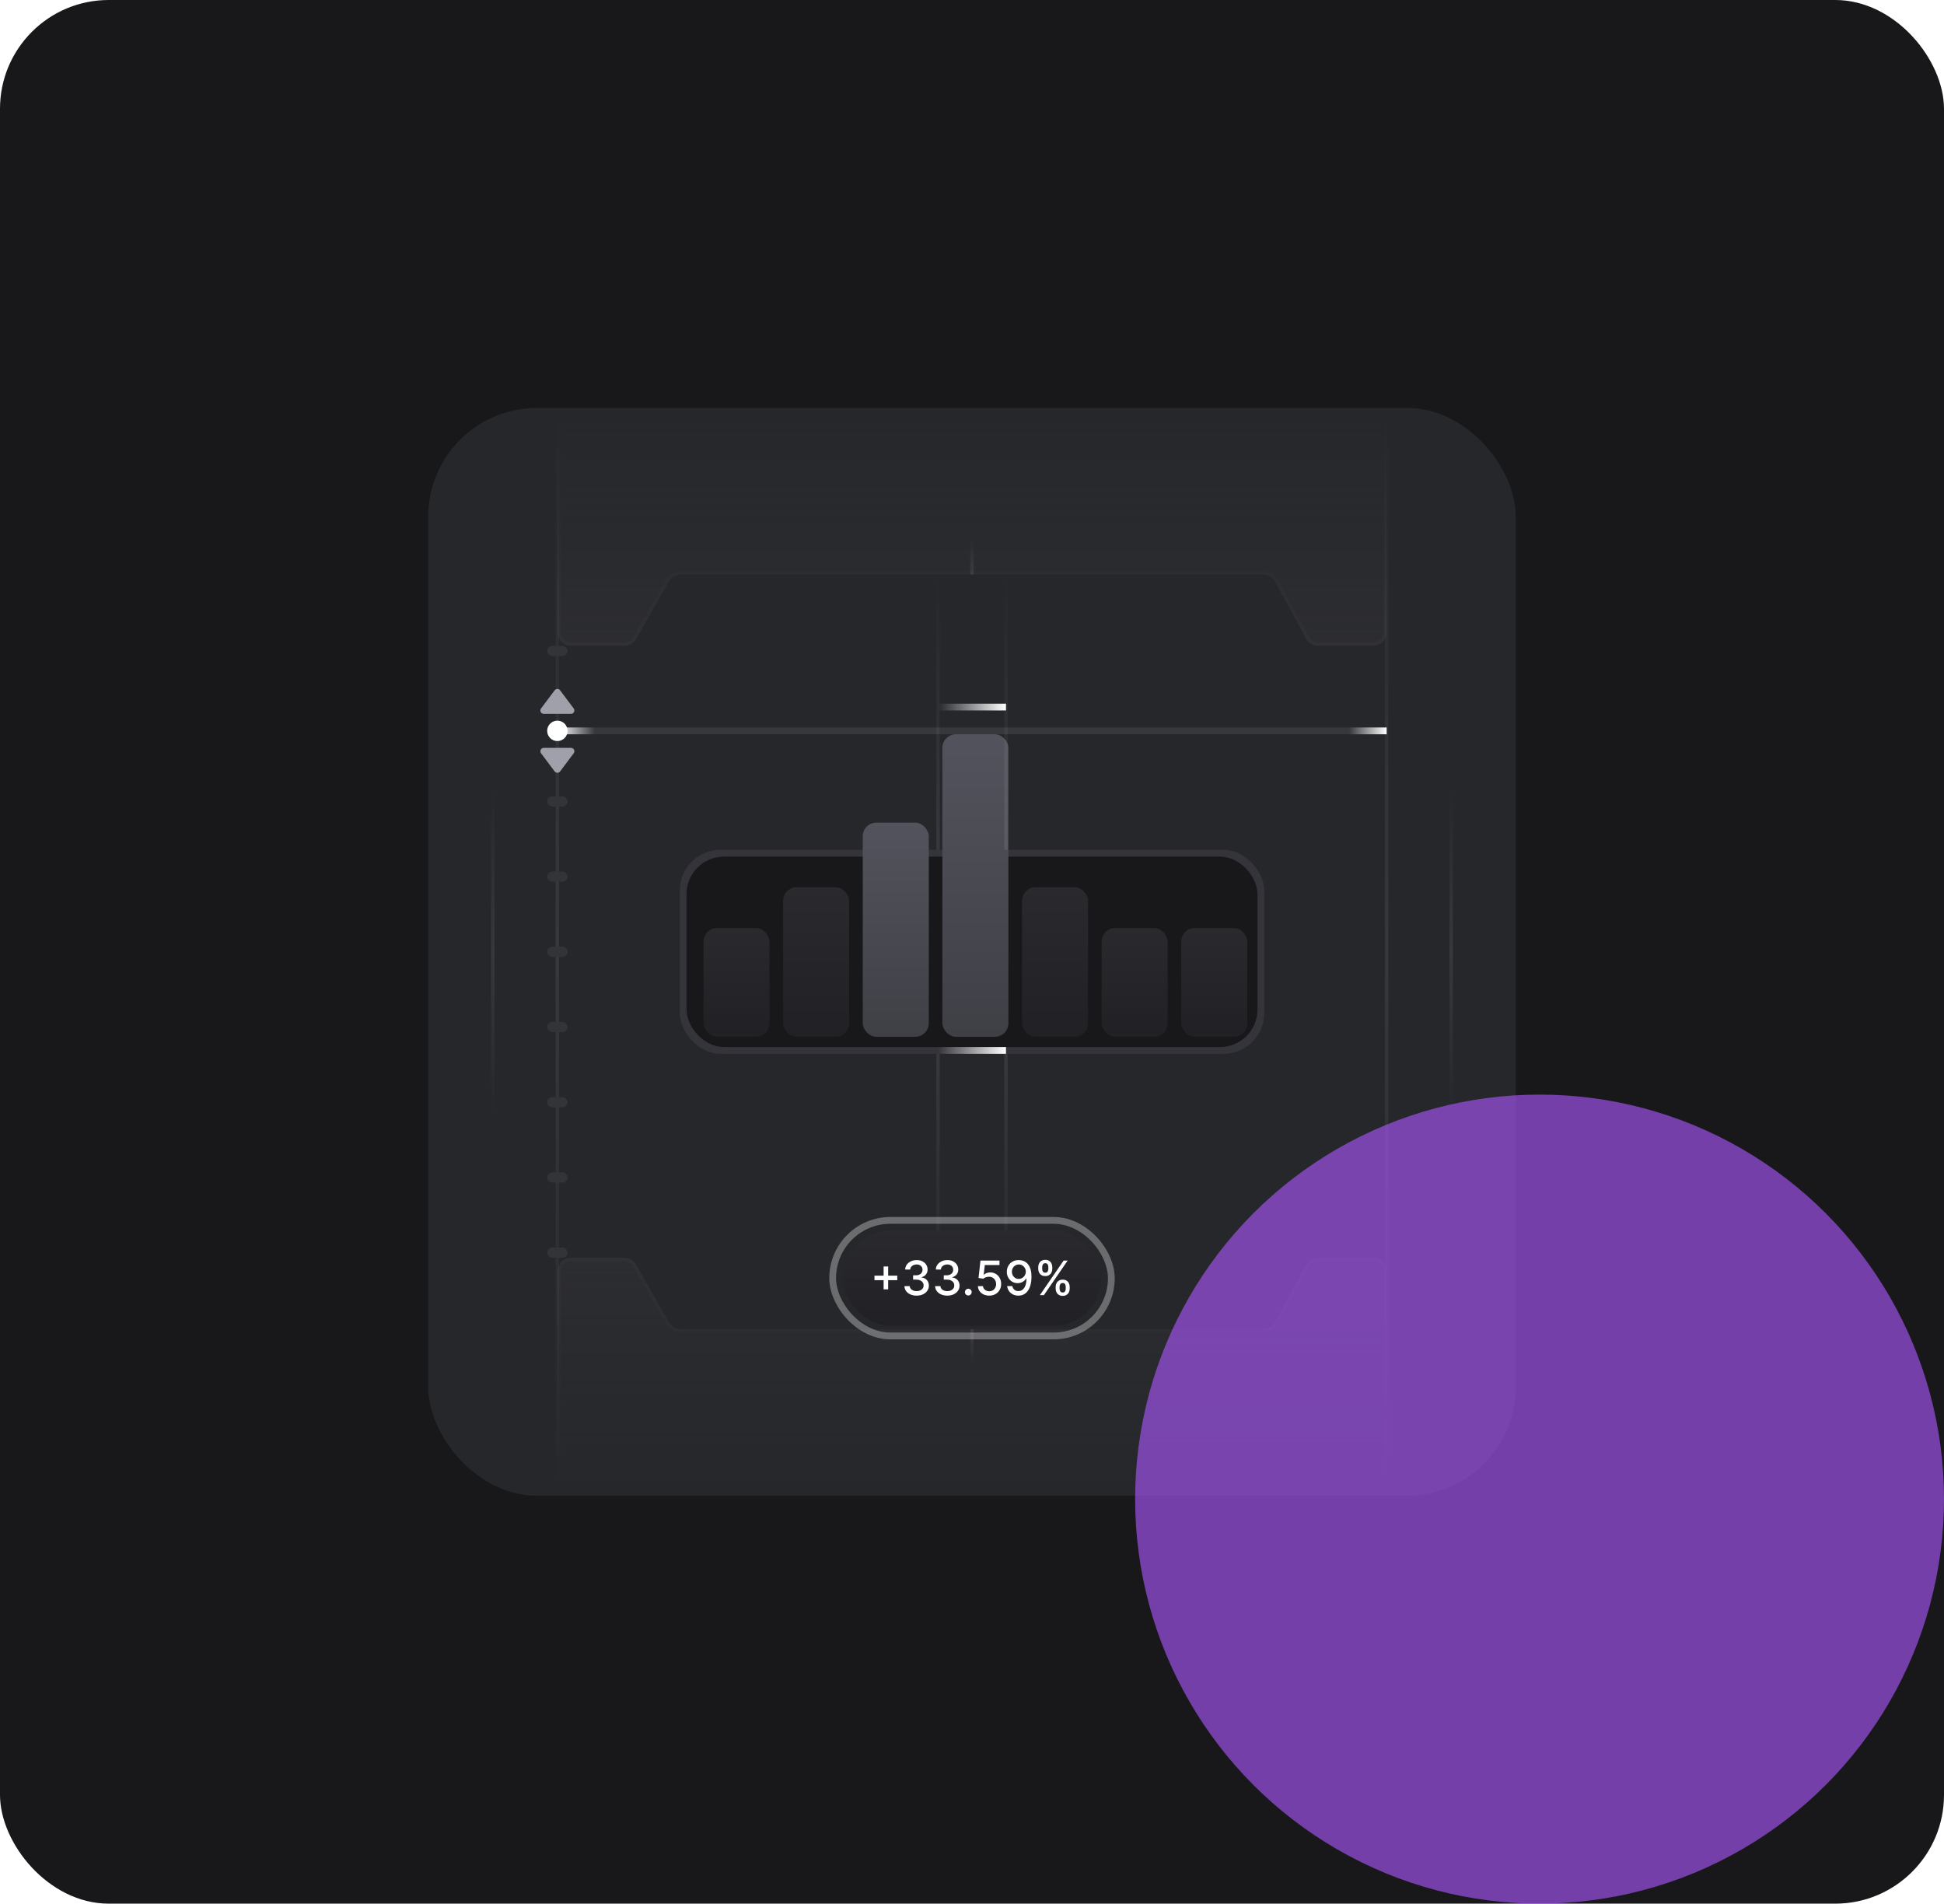 <svg width="572" height="560" viewBox="0 0 572 560" fill="none" xmlns="http://www.w3.org/2000/svg">
<g clip-path="url(#clip0_791_28695)">
<rect width="572" height="560" rx="32" fill="#18181B"/>
<g filter="url(#filter0_i_791_28695)">
<rect x="126" y="120" width="320" height="320" rx="32" fill="#26272B"/>
<rect x="200" y="250" width="172" height="60" rx="12" fill="#3F3F46" fill-opacity="0.56"/>
<rect x="202" y="252" width="168" height="56" rx="11" fill="#18181B"/>
<rect x="276" y="308" width="20" height="2" fill="url(#paint0_linear_791_28695)"/>
<rect x="276" y="207" width="20" height="2" fill="url(#paint1_linear_791_28695)"/>
<g filter="url(#filter1_i_791_28695)">
<rect x="206" y="272" width="19.429" height="32" rx="4" fill="url(#paint2_linear_791_28695)"/>
</g>
<g filter="url(#filter2_i_791_28695)">
<rect x="229.429" y="260" width="19.429" height="44" rx="4" fill="url(#paint3_linear_791_28695)"/>
</g>
<g filter="url(#filter3_i_791_28695)">
<rect x="252.857" y="241" width="19.429" height="63" rx="4" fill="url(#paint4_linear_791_28695)"/>
</g>
<g filter="url(#filter4_i_791_28695)">
<rect x="276.286" y="215" width="19.429" height="89" rx="4" fill="url(#paint5_linear_791_28695)"/>
</g>
<g filter="url(#filter5_i_791_28695)">
<rect x="299.714" y="260" width="19.429" height="44" rx="4" fill="url(#paint6_linear_791_28695)"/>
</g>
<g filter="url(#filter6_i_791_28695)">
<rect x="323.143" y="272" width="19.429" height="32" rx="4" fill="url(#paint7_linear_791_28695)"/>
</g>
<g filter="url(#filter7_i_791_28695)">
<rect x="346.571" y="272" width="19.429" height="32" rx="4" fill="url(#paint8_linear_791_28695)"/>
</g>
<g opacity="0.48">
<path d="M408 120H164V186C164 188.209 165.791 190 168 190H183.679C185.114 190 186.44 189.231 187.152 187.985L196.848 171.015C197.56 169.769 198.886 169 200.321 169H371.63C373.091 169 374.436 169.797 375.138 171.079L384.362 187.921C385.064 189.203 386.409 190 387.87 190H404C406.209 190 408 188.209 408 186V120Z" fill="url(#paint9_linear_791_28695)"/>
<path d="M164.5 186V120.5H407.5V186C407.5 187.933 405.933 189.5 404 189.5H387.87C386.591 189.5 385.414 188.803 384.8 187.681L375.577 170.839C374.787 169.397 373.274 168.5 371.63 168.5H200.321C198.706 168.5 197.215 169.365 196.414 170.767L186.718 187.736C186.094 188.827 184.935 189.5 183.679 189.5H168C166.067 189.5 164.5 187.933 164.5 186Z" stroke="url(#paint10_linear_791_28695)" stroke-opacity="0.04"/>
</g>
<g opacity="0.48">
<path d="M408 440H164V374C164 371.791 165.791 370 168 370H183.679C185.114 370 186.44 370.769 187.152 372.015L196.848 388.985C197.56 390.231 198.886 391 200.321 391H371.63C373.091 391 374.436 390.203 375.138 388.921L384.362 372.079C385.064 370.797 386.409 370 387.87 370H404C406.209 370 408 371.791 408 374V440Z" fill="url(#paint11_linear_791_28695)"/>
<path d="M164.5 374V439.5H407.5V374C407.5 372.067 405.933 370.5 404 370.5H387.87C386.591 370.5 385.414 371.197 384.8 372.319L375.577 389.161C374.787 390.603 373.274 391.5 371.63 391.5H200.321C198.706 391.5 197.215 390.635 196.414 389.233L186.718 372.264C186.094 371.173 184.935 370.5 183.679 370.5H168C166.067 370.5 164.5 372.067 164.5 374Z" stroke="url(#paint12_linear_791_28695)" stroke-opacity="0.04"/>
</g>
<path d="M276 250V169" stroke="url(#paint13_linear_791_28695)" stroke-opacity="0.08"/>
<path d="M296 250V169" stroke="url(#paint14_linear_791_28695)" stroke-opacity="0.08"/>
<path d="M276 310V391" stroke="url(#paint15_linear_791_28695)" stroke-opacity="0.08"/>
<path d="M296 310V391" stroke="url(#paint16_linear_791_28695)" stroke-opacity="0.08"/>
<path d="M408 440V120" stroke="url(#paint17_linear_791_28695)" stroke-opacity="0.08"/>
<path d="M427 328L427 232" stroke="url(#paint18_linear_791_28695)" stroke-opacity="0.08"/>
<path d="M145 328L145 232" stroke="url(#paint19_linear_791_28695)" stroke-opacity="0.08"/>
<path d="M164 440V120" stroke="url(#paint20_linear_791_28695)" stroke-opacity="0.08"/>
<path d="M164 215L408 215" stroke="url(#paint21_linear_791_28695)" stroke-opacity="0.08" stroke-width="2"/>
<rect x="397" y="214" width="11" height="2" fill="url(#paint22_linear_791_28695)"/>
<rect width="11" height="2" transform="matrix(-1 0 0 1 175 214)" fill="url(#paint23_linear_791_28695)"/>
<circle cx="164" cy="215" r="3" fill="white"/>
<path d="M163.2 203.067C163.6 202.533 164.4 202.533 164.8 203.067L168.8 208.4C169.294 209.059 168.824 210 168 210H160C159.176 210 158.706 209.059 159.2 208.4L163.2 203.067Z" fill="#A0A0AB"/>
<path d="M163.2 226.933C163.6 227.467 164.4 227.467 164.8 226.933L168.8 221.6C169.294 220.941 168.824 220 168 220H160C159.176 220 158.706 220.941 159.2 221.6L163.2 226.933Z" fill="#A0A0AB"/>
<rect x="161" y="190" width="6" height="3" rx="1.5" fill="#333438"/>
<rect x="161" y="234.25" width="6" height="3" rx="1.5" fill="#333438"/>
<rect x="161" y="256.375" width="6" height="3" rx="1.5" fill="#333438"/>
<rect x="161" y="278.5" width="6" height="3" rx="1.5" fill="#333438"/>
<rect x="161" y="300.625" width="6" height="3" rx="1.5" fill="#333438"/>
<rect x="161" y="322.75" width="6" height="3" rx="1.5" fill="#333438"/>
<rect x="161" y="344.875" width="6" height="3" rx="1.5" fill="#333438"/>
<rect x="161" y="367" width="6" height="3" rx="1.5" fill="#333438"/>
<path d="M286 169V159" stroke="url(#paint24_linear_791_28695)" stroke-opacity="0.08"/>
<path d="M286 391V401" stroke="url(#paint25_linear_791_28695)" stroke-opacity="0.08"/>
<g filter="url(#filter8_d_791_28695)">
<rect x="245" y="327" width="82" height="34" rx="17" stroke="white" stroke-opacity="0.32" stroke-width="2"/>
<g filter="url(#filter9_i_791_28695)">
<rect x="248" y="330" width="76" height="28" rx="14" fill="url(#paint26_linear_791_28695)"/>
</g>
<path d="M259.992 347.29V340.568H261.33V347.29H259.992ZM257.303 344.595V343.263H264.024V344.595H257.303ZM269.712 349.139C269.029 349.139 268.419 349.022 267.882 348.786C267.348 348.551 266.926 348.224 266.614 347.807C266.306 347.386 266.14 346.899 266.117 346.345H267.678C267.698 346.647 267.799 346.909 267.982 347.131C268.167 347.349 268.409 347.518 268.707 347.638C269.006 347.757 269.337 347.817 269.702 347.817C270.103 347.817 270.457 347.747 270.766 347.608C271.077 347.469 271.321 347.275 271.496 347.026C271.672 346.774 271.76 346.484 271.76 346.156C271.76 345.815 271.672 345.515 271.496 345.256C271.324 344.995 271.071 344.789 270.736 344.64C270.404 344.491 270.003 344.416 269.533 344.416H268.673V343.163H269.533C269.911 343.163 270.242 343.095 270.527 342.96C270.815 342.824 271.041 342.635 271.203 342.393C271.366 342.147 271.447 341.861 271.447 341.533C271.447 341.218 271.375 340.944 271.233 340.712C271.094 340.477 270.895 340.293 270.636 340.161C270.381 340.028 270.08 339.962 269.732 339.962C269.4 339.962 269.09 340.023 268.802 340.146C268.517 340.265 268.285 340.437 268.106 340.663C267.927 340.885 267.831 341.152 267.817 341.463H266.331C266.348 340.913 266.51 340.429 266.818 340.011C267.13 339.594 267.541 339.267 268.051 339.032C268.562 338.797 269.128 338.679 269.751 338.679C270.404 338.679 270.968 338.807 271.442 339.062C271.919 339.314 272.287 339.65 272.545 340.071C272.807 340.492 272.937 340.953 272.933 341.453C272.937 342.023 272.777 342.507 272.456 342.905C272.138 343.303 271.714 343.569 271.183 343.705V343.785C271.859 343.888 272.383 344.156 272.754 344.59C273.129 345.024 273.314 345.563 273.311 346.206C273.314 346.766 273.159 347.268 272.844 347.712C272.532 348.156 272.106 348.506 271.566 348.761C271.026 349.013 270.408 349.139 269.712 349.139ZM278.735 349.139C278.052 349.139 277.442 349.022 276.906 348.786C276.372 348.551 275.949 348.224 275.638 347.807C275.33 347.386 275.164 346.899 275.141 346.345H276.702C276.722 346.647 276.823 346.909 277.005 347.131C277.191 347.349 277.433 347.518 277.731 347.638C278.029 347.757 278.361 347.817 278.725 347.817C279.126 347.817 279.481 347.747 279.789 347.608C280.101 347.469 280.344 347.275 280.52 347.026C280.696 346.774 280.783 346.484 280.783 346.156C280.783 345.815 280.696 345.515 280.52 345.256C280.348 344.995 280.094 344.789 279.759 344.64C279.428 344.491 279.027 344.416 278.556 344.416H277.696V343.163H278.556C278.934 343.163 279.265 343.095 279.55 342.96C279.839 342.824 280.064 342.635 280.227 342.393C280.389 342.147 280.47 341.861 280.47 341.533C280.47 341.218 280.399 340.944 280.256 340.712C280.117 340.477 279.918 340.293 279.66 340.161C279.405 340.028 279.103 339.962 278.755 339.962C278.424 339.962 278.114 340.023 277.825 340.146C277.54 340.265 277.308 340.437 277.129 340.663C276.95 340.885 276.854 341.152 276.841 341.463H275.354C275.371 340.913 275.533 340.429 275.842 340.011C276.153 339.594 276.564 339.267 277.075 339.032C277.585 338.797 278.152 338.679 278.775 338.679C279.428 338.679 279.991 338.807 280.465 339.062C280.942 339.314 281.31 339.65 281.569 340.071C281.831 340.492 281.96 340.953 281.957 341.453C281.96 342.023 281.801 342.507 281.479 342.905C281.161 343.303 280.737 343.569 280.207 343.705V343.785C280.883 343.888 281.406 344.156 281.778 344.59C282.152 345.024 282.338 345.563 282.335 346.206C282.338 346.766 282.182 347.268 281.867 347.712C281.556 348.156 281.13 348.506 280.589 348.761C280.049 349.013 279.431 349.139 278.735 349.139ZM284.912 349.094C284.641 349.094 284.407 348.998 284.211 348.806C284.016 348.611 283.918 348.375 283.918 348.1C283.918 347.828 284.016 347.596 284.211 347.404C284.407 347.209 284.641 347.111 284.912 347.111C285.184 347.111 285.418 347.209 285.613 347.404C285.809 347.596 285.907 347.828 285.907 348.1C285.907 348.282 285.86 348.45 285.767 348.602C285.678 348.751 285.559 348.871 285.409 348.96C285.26 349.05 285.095 349.094 284.912 349.094ZM291.075 349.139C290.451 349.139 289.891 349.02 289.394 348.781C288.9 348.539 288.506 348.208 288.211 347.787C287.916 347.366 287.759 346.885 287.739 346.345H289.23C289.267 346.783 289.46 347.142 289.812 347.424C290.163 347.706 290.584 347.847 291.075 347.847C291.466 347.847 291.812 347.757 292.114 347.578C292.419 347.396 292.657 347.146 292.83 346.827C293.005 346.509 293.093 346.146 293.093 345.739C293.093 345.324 293.004 344.955 292.825 344.63C292.646 344.305 292.399 344.05 292.084 343.864C291.772 343.679 291.414 343.584 291.01 343.581C290.702 343.581 290.392 343.634 290.08 343.74C289.769 343.846 289.517 343.985 289.325 344.158L287.918 343.949L288.489 338.818H294.087V340.136H289.767L289.444 342.984H289.504C289.702 342.792 289.966 342.631 290.294 342.502C290.625 342.373 290.98 342.308 291.358 342.308C291.978 342.308 292.53 342.456 293.013 342.751C293.501 343.046 293.884 343.448 294.162 343.959C294.444 344.466 294.583 345.049 294.58 345.709C294.583 346.368 294.434 346.957 294.132 347.474C293.834 347.991 293.42 348.398 292.889 348.697C292.362 348.992 291.757 349.139 291.075 349.139ZM299.781 338.679C300.235 338.682 300.683 338.765 301.123 338.928C301.564 339.09 301.962 339.355 302.317 339.723C302.675 340.091 302.96 340.588 303.172 341.214C303.387 341.838 303.497 342.613 303.5 343.541C303.5 344.433 303.41 345.227 303.231 345.923C303.052 346.615 302.796 347.2 302.461 347.678C302.129 348.155 301.727 348.518 301.253 348.766C300.779 349.015 300.245 349.139 299.652 349.139C299.045 349.139 298.507 349.02 298.036 348.781C297.565 348.543 297.183 348.213 296.888 347.792C296.593 347.368 296.409 346.88 296.336 346.33H297.852C297.952 346.768 298.154 347.122 298.459 347.394C298.767 347.663 299.165 347.797 299.652 347.797C300.398 347.797 300.979 347.472 301.397 346.822C301.814 346.17 302.025 345.258 302.028 344.088H301.949C301.776 344.373 301.561 344.618 301.302 344.824C301.047 345.029 300.76 345.188 300.442 345.301C300.124 345.414 299.784 345.47 299.423 345.47C298.836 345.47 298.303 345.326 297.822 345.038C297.342 344.749 296.959 344.353 296.674 343.849C296.389 343.346 296.246 342.771 296.246 342.124C296.246 341.481 296.392 340.898 296.684 340.374C296.979 339.851 297.39 339.436 297.917 339.131C298.447 338.823 299.068 338.672 299.781 338.679ZM299.786 339.972C299.398 339.972 299.049 340.068 298.737 340.26C298.429 340.449 298.185 340.706 298.006 341.031C297.827 341.352 297.738 341.71 297.738 342.104C297.738 342.499 297.824 342.857 297.996 343.178C298.172 343.496 298.411 343.75 298.712 343.939C299.017 344.125 299.365 344.217 299.756 344.217C300.048 344.217 300.32 344.161 300.572 344.048C300.823 343.936 301.044 343.78 301.233 343.581C301.422 343.379 301.569 343.15 301.675 342.895C301.781 342.64 301.834 342.371 301.834 342.089C301.834 341.715 301.745 341.367 301.566 341.045C301.39 340.724 301.148 340.465 300.84 340.27C300.532 340.071 300.18 339.972 299.786 339.972ZM310.61 347.091V346.554C310.61 346.17 310.69 345.818 310.849 345.5C311.011 345.179 311.247 344.922 311.555 344.729C311.867 344.534 312.243 344.436 312.684 344.436C313.134 344.436 313.512 344.532 313.817 344.724C314.122 344.917 314.352 345.174 314.508 345.495C314.667 345.817 314.747 346.17 314.747 346.554V347.091C314.747 347.475 314.667 347.828 314.508 348.15C314.349 348.468 314.115 348.725 313.807 348.92C313.502 349.113 313.128 349.209 312.684 349.209C312.236 349.209 311.858 349.113 311.55 348.92C311.242 348.725 311.008 348.468 310.849 348.15C310.69 347.828 310.61 347.475 310.61 347.091ZM311.769 346.554V347.091C311.769 347.376 311.837 347.634 311.973 347.866C312.109 348.098 312.346 348.214 312.684 348.214C313.018 348.214 313.252 348.098 313.385 347.866C313.517 347.634 313.583 347.376 313.583 347.091V346.554C313.583 346.269 313.519 346.01 313.39 345.778C313.264 345.546 313.028 345.43 312.684 345.43C312.352 345.43 312.117 345.546 311.978 345.778C311.838 346.01 311.769 346.269 311.769 346.554ZM305.49 341.264V340.727C305.49 340.343 305.569 339.99 305.728 339.668C305.891 339.347 306.126 339.09 306.434 338.898C306.746 338.705 307.122 338.609 307.563 338.609C308.014 338.609 308.391 338.705 308.696 338.898C309.001 339.09 309.232 339.347 309.387 339.668C309.543 339.99 309.621 340.343 309.621 340.727V341.264C309.621 341.649 309.542 342.002 309.382 342.323C309.227 342.641 308.995 342.898 308.686 343.094C308.382 343.286 308.007 343.382 307.563 343.382C307.112 343.382 306.733 343.286 306.424 343.094C306.119 342.898 305.887 342.641 305.728 342.323C305.569 342.002 305.49 341.649 305.49 341.264ZM306.653 340.727V341.264C306.653 341.549 306.719 341.808 306.852 342.04C306.988 342.272 307.225 342.388 307.563 342.388C307.894 342.388 308.126 342.272 308.259 342.04C308.395 341.808 308.463 341.549 308.463 341.264V340.727C308.463 340.442 308.398 340.184 308.269 339.952C308.14 339.72 307.904 339.604 307.563 339.604C307.231 339.604 306.996 339.72 306.857 339.952C306.721 340.184 306.653 340.442 306.653 340.727ZM305.962 349L312.962 338.818H314.15L307.15 349H305.962Z" fill="white"/>
</g>
</g>
<g opacity="0.64" filter="url(#filter10_f_791_28695)">
<circle cx="453" cy="441" r="119" fill="#A855F7"/>
</g>
</g>
<defs>
<filter id="filter0_i_791_28695" x="126" y="120" width="320" height="320" filterUnits="userSpaceOnUse" color-interpolation-filters="sRGB">
<feFlood flood-opacity="0" result="BackgroundImageFix"/>
<feBlend mode="normal" in="SourceGraphic" in2="BackgroundImageFix" result="shape"/>
<feColorMatrix in="SourceAlpha" type="matrix" values="0 0 0 0 0 0 0 0 0 0 0 0 0 0 0 0 0 0 127 0" result="hardAlpha"/>
<feMorphology radius="1" operator="erode" in="SourceAlpha" result="effect1_innerShadow_791_28695"/>
<feOffset/>
<feGaussianBlur stdDeviation="2"/>
<feComposite in2="hardAlpha" operator="arithmetic" k2="-1" k3="1"/>
<feColorMatrix type="matrix" values="0 0 0 0 0.222 0 0 0 0 0.226 0 0 0 0 0.24 0 0 0 1 0"/>
<feBlend mode="normal" in2="shape" result="effect1_innerShadow_791_28695"/>
</filter>
<filter id="filter1_i_791_28695" x="206" y="272" width="20.429" height="33" filterUnits="userSpaceOnUse" color-interpolation-filters="sRGB">
<feFlood flood-opacity="0" result="BackgroundImageFix"/>
<feBlend mode="normal" in="SourceGraphic" in2="BackgroundImageFix" result="shape"/>
<feColorMatrix in="SourceAlpha" type="matrix" values="0 0 0 0 0 0 0 0 0 0 0 0 0 0 0 0 0 0 127 0" result="hardAlpha"/>
<feOffset dx="1" dy="1"/>
<feGaussianBlur stdDeviation="2"/>
<feComposite in2="hardAlpha" operator="arithmetic" k2="-1" k3="1"/>
<feColorMatrix type="matrix" values="0 0 0 0 0.426 0 0 0 0 0.426 0 0 0 0 0.426 0 0 0 0.25 0"/>
<feBlend mode="normal" in2="shape" result="effect1_innerShadow_791_28695"/>
</filter>
<filter id="filter2_i_791_28695" x="229.429" y="260" width="20.429" height="45" filterUnits="userSpaceOnUse" color-interpolation-filters="sRGB">
<feFlood flood-opacity="0" result="BackgroundImageFix"/>
<feBlend mode="normal" in="SourceGraphic" in2="BackgroundImageFix" result="shape"/>
<feColorMatrix in="SourceAlpha" type="matrix" values="0 0 0 0 0 0 0 0 0 0 0 0 0 0 0 0 0 0 127 0" result="hardAlpha"/>
<feOffset dx="1" dy="1"/>
<feGaussianBlur stdDeviation="2"/>
<feComposite in2="hardAlpha" operator="arithmetic" k2="-1" k3="1"/>
<feColorMatrix type="matrix" values="0 0 0 0 0.426 0 0 0 0 0.426 0 0 0 0 0.426 0 0 0 0.25 0"/>
<feBlend mode="normal" in2="shape" result="effect1_innerShadow_791_28695"/>
</filter>
<filter id="filter3_i_791_28695" x="252.857" y="241" width="20.429" height="64" filterUnits="userSpaceOnUse" color-interpolation-filters="sRGB">
<feFlood flood-opacity="0" result="BackgroundImageFix"/>
<feBlend mode="normal" in="SourceGraphic" in2="BackgroundImageFix" result="shape"/>
<feColorMatrix in="SourceAlpha" type="matrix" values="0 0 0 0 0 0 0 0 0 0 0 0 0 0 0 0 0 0 127 0" result="hardAlpha"/>
<feOffset dx="1" dy="1"/>
<feGaussianBlur stdDeviation="2"/>
<feComposite in2="hardAlpha" operator="arithmetic" k2="-1" k3="1"/>
<feColorMatrix type="matrix" values="0 0 0 0 0.426 0 0 0 0 0.426 0 0 0 0 0.426 0 0 0 0.25 0"/>
<feBlend mode="normal" in2="shape" result="effect1_innerShadow_791_28695"/>
</filter>
<filter id="filter4_i_791_28695" x="276.286" y="215" width="20.429" height="90" filterUnits="userSpaceOnUse" color-interpolation-filters="sRGB">
<feFlood flood-opacity="0" result="BackgroundImageFix"/>
<feBlend mode="normal" in="SourceGraphic" in2="BackgroundImageFix" result="shape"/>
<feColorMatrix in="SourceAlpha" type="matrix" values="0 0 0 0 0 0 0 0 0 0 0 0 0 0 0 0 0 0 127 0" result="hardAlpha"/>
<feOffset dx="1" dy="1"/>
<feGaussianBlur stdDeviation="2"/>
<feComposite in2="hardAlpha" operator="arithmetic" k2="-1" k3="1"/>
<feColorMatrix type="matrix" values="0 0 0 0 0.426 0 0 0 0 0.426 0 0 0 0 0.426 0 0 0 0.25 0"/>
<feBlend mode="normal" in2="shape" result="effect1_innerShadow_791_28695"/>
</filter>
<filter id="filter5_i_791_28695" x="299.714" y="260" width="20.429" height="45" filterUnits="userSpaceOnUse" color-interpolation-filters="sRGB">
<feFlood flood-opacity="0" result="BackgroundImageFix"/>
<feBlend mode="normal" in="SourceGraphic" in2="BackgroundImageFix" result="shape"/>
<feColorMatrix in="SourceAlpha" type="matrix" values="0 0 0 0 0 0 0 0 0 0 0 0 0 0 0 0 0 0 127 0" result="hardAlpha"/>
<feOffset dx="1" dy="1"/>
<feGaussianBlur stdDeviation="2"/>
<feComposite in2="hardAlpha" operator="arithmetic" k2="-1" k3="1"/>
<feColorMatrix type="matrix" values="0 0 0 0 0.426 0 0 0 0 0.426 0 0 0 0 0.426 0 0 0 0.25 0"/>
<feBlend mode="normal" in2="shape" result="effect1_innerShadow_791_28695"/>
</filter>
<filter id="filter6_i_791_28695" x="323.143" y="272" width="20.429" height="33" filterUnits="userSpaceOnUse" color-interpolation-filters="sRGB">
<feFlood flood-opacity="0" result="BackgroundImageFix"/>
<feBlend mode="normal" in="SourceGraphic" in2="BackgroundImageFix" result="shape"/>
<feColorMatrix in="SourceAlpha" type="matrix" values="0 0 0 0 0 0 0 0 0 0 0 0 0 0 0 0 0 0 127 0" result="hardAlpha"/>
<feOffset dx="1" dy="1"/>
<feGaussianBlur stdDeviation="2"/>
<feComposite in2="hardAlpha" operator="arithmetic" k2="-1" k3="1"/>
<feColorMatrix type="matrix" values="0 0 0 0 0.426 0 0 0 0 0.426 0 0 0 0 0.426 0 0 0 0.25 0"/>
<feBlend mode="normal" in2="shape" result="effect1_innerShadow_791_28695"/>
</filter>
<filter id="filter7_i_791_28695" x="346.571" y="272" width="20.429" height="33" filterUnits="userSpaceOnUse" color-interpolation-filters="sRGB">
<feFlood flood-opacity="0" result="BackgroundImageFix"/>
<feBlend mode="normal" in="SourceGraphic" in2="BackgroundImageFix" result="shape"/>
<feColorMatrix in="SourceAlpha" type="matrix" values="0 0 0 0 0 0 0 0 0 0 0 0 0 0 0 0 0 0 127 0" result="hardAlpha"/>
<feOffset dx="1" dy="1"/>
<feGaussianBlur stdDeviation="2"/>
<feComposite in2="hardAlpha" operator="arithmetic" k2="-1" k3="1"/>
<feColorMatrix type="matrix" values="0 0 0 0 0.426 0 0 0 0 0.426 0 0 0 0 0.426 0 0 0 0.25 0"/>
<feBlend mode="normal" in2="shape" result="effect1_innerShadow_791_28695"/>
</filter>
<filter id="filter8_d_791_28695" x="228" y="326" width="116" height="84" filterUnits="userSpaceOnUse" color-interpolation-filters="sRGB">
<feFlood flood-opacity="0" result="BackgroundImageFix"/>
<feColorMatrix in="SourceAlpha" type="matrix" values="0 0 0 0 0 0 0 0 0 0 0 0 0 0 0 0 0 0 127 0" result="hardAlpha"/>
<feOffset dy="32"/>
<feGaussianBlur stdDeviation="8"/>
<feComposite in2="hardAlpha" operator="out"/>
<feColorMatrix type="matrix" values="0 0 0 0 0 0 0 0 0 0 0 0 0 0 0 0 0 0 0.18 0"/>
<feBlend mode="normal" in2="BackgroundImageFix" result="effect1_dropShadow_791_28695"/>
<feBlend mode="normal" in="SourceGraphic" in2="effect1_dropShadow_791_28695" result="shape"/>
</filter>
<filter id="filter9_i_791_28695" x="248" y="330" width="76" height="28" filterUnits="userSpaceOnUse" color-interpolation-filters="sRGB">
<feFlood flood-opacity="0" result="BackgroundImageFix"/>
<feBlend mode="normal" in="SourceGraphic" in2="BackgroundImageFix" result="shape"/>
<feColorMatrix in="SourceAlpha" type="matrix" values="0 0 0 0 0 0 0 0 0 0 0 0 0 0 0 0 0 0 127 0" result="hardAlpha"/>
<feMorphology radius="1" operator="erode" in="SourceAlpha" result="effect1_innerShadow_791_28695"/>
<feOffset/>
<feGaussianBlur stdDeviation="2"/>
<feComposite in2="hardAlpha" operator="arithmetic" k2="-1" k3="1"/>
<feColorMatrix type="matrix" values="0 0 0 0 0.641 0 0 0 0 0.641 0 0 0 0 0.641 0 0 0 0.25 0"/>
<feBlend mode="normal" in2="shape" result="effect1_innerShadow_791_28695"/>
</filter>
<filter id="filter10_f_791_28695" x="134" y="122" width="638" height="638" filterUnits="userSpaceOnUse" color-interpolation-filters="sRGB">
<feFlood flood-opacity="0" result="BackgroundImageFix"/>
<feBlend mode="normal" in="SourceGraphic" in2="BackgroundImageFix" result="shape"/>
<feGaussianBlur stdDeviation="100" result="effect1_foregroundBlur_791_28695"/>
</filter>
<linearGradient id="paint0_linear_791_28695" x1="276" y1="309" x2="296" y2="309" gradientUnits="userSpaceOnUse">
<stop stop-color="white" stop-opacity="0"/>
<stop offset="1" stop-color="white"/>
</linearGradient>
<linearGradient id="paint1_linear_791_28695" x1="276" y1="208" x2="296" y2="208" gradientUnits="userSpaceOnUse">
<stop stop-color="white" stop-opacity="0"/>
<stop offset="1" stop-color="white"/>
</linearGradient>
<linearGradient id="paint2_linear_791_28695" x1="215.714" y1="272" x2="215.714" y2="304" gradientUnits="userSpaceOnUse">
<stop stop-color="#2A2A2E"/>
<stop offset="1" stop-color="#202025"/>
</linearGradient>
<linearGradient id="paint3_linear_791_28695" x1="239.143" y1="260" x2="239.143" y2="304" gradientUnits="userSpaceOnUse">
<stop stop-color="#2A2A2E"/>
<stop offset="1" stop-color="#202025"/>
</linearGradient>
<linearGradient id="paint4_linear_791_28695" x1="262.571" y1="241" x2="262.571" y2="304" gradientUnits="userSpaceOnUse">
<stop stop-color="#53535D"/>
<stop offset="1" stop-color="#3F3F46"/>
</linearGradient>
<linearGradient id="paint5_linear_791_28695" x1="286" y1="215" x2="286" y2="304" gradientUnits="userSpaceOnUse">
<stop stop-color="#53535D"/>
<stop offset="1" stop-color="#3F3F46"/>
</linearGradient>
<linearGradient id="paint6_linear_791_28695" x1="309.429" y1="260" x2="309.429" y2="304" gradientUnits="userSpaceOnUse">
<stop stop-color="#2A2A2E"/>
<stop offset="1" stop-color="#202025"/>
</linearGradient>
<linearGradient id="paint7_linear_791_28695" x1="332.857" y1="272" x2="332.857" y2="304" gradientUnits="userSpaceOnUse">
<stop stop-color="#2A2A2E"/>
<stop offset="1" stop-color="#202025"/>
</linearGradient>
<linearGradient id="paint8_linear_791_28695" x1="356.286" y1="272" x2="356.286" y2="304" gradientUnits="userSpaceOnUse">
<stop stop-color="#2A2A2E"/>
<stop offset="1" stop-color="#202025"/>
</linearGradient>
<linearGradient id="paint9_linear_791_28695" x1="286" y1="120" x2="286" y2="190" gradientUnits="userSpaceOnUse">
<stop stop-color="#333338" stop-opacity="0"/>
<stop offset="1" stop-color="#333338"/>
</linearGradient>
<linearGradient id="paint10_linear_791_28695" x1="286" y1="190" x2="286" y2="120" gradientUnits="userSpaceOnUse">
<stop stop-color="white"/>
<stop offset="1" stop-color="#999999" stop-opacity="0"/>
</linearGradient>
<linearGradient id="paint11_linear_791_28695" x1="286" y1="440" x2="286" y2="370" gradientUnits="userSpaceOnUse">
<stop stop-color="#333338" stop-opacity="0"/>
<stop offset="1" stop-color="#333338"/>
</linearGradient>
<linearGradient id="paint12_linear_791_28695" x1="286" y1="370" x2="286" y2="440" gradientUnits="userSpaceOnUse">
<stop stop-color="white"/>
<stop offset="1" stop-color="#999999" stop-opacity="0"/>
</linearGradient>
<linearGradient id="paint13_linear_791_28695" x1="276.5" y1="169" x2="276.5" y2="250" gradientUnits="userSpaceOnUse">
<stop stop-color="white" stop-opacity="0"/>
<stop offset="1" stop-color="white"/>
</linearGradient>
<linearGradient id="paint14_linear_791_28695" x1="296.5" y1="169" x2="296.5" y2="250" gradientUnits="userSpaceOnUse">
<stop stop-color="white" stop-opacity="0"/>
<stop offset="1" stop-color="white"/>
</linearGradient>
<linearGradient id="paint15_linear_791_28695" x1="276.5" y1="391" x2="276.5" y2="310" gradientUnits="userSpaceOnUse">
<stop stop-color="white" stop-opacity="0"/>
<stop offset="1" stop-color="white"/>
</linearGradient>
<linearGradient id="paint16_linear_791_28695" x1="296.5" y1="391" x2="296.5" y2="310" gradientUnits="userSpaceOnUse">
<stop stop-color="white" stop-opacity="0"/>
<stop offset="1" stop-color="white"/>
</linearGradient>
<linearGradient id="paint17_linear_791_28695" x1="408.5" y1="120" x2="408.5" y2="440" gradientUnits="userSpaceOnUse">
<stop stop-color="white" stop-opacity="0"/>
<stop offset="0.5" stop-color="white"/>
<stop offset="1" stop-color="white" stop-opacity="0"/>
</linearGradient>
<linearGradient id="paint18_linear_791_28695" x1="427.5" y1="232" x2="427.5" y2="328" gradientUnits="userSpaceOnUse">
<stop stop-color="white" stop-opacity="0"/>
<stop offset="0.5" stop-color="white"/>
<stop offset="1" stop-color="white" stop-opacity="0"/>
</linearGradient>
<linearGradient id="paint19_linear_791_28695" x1="145.5" y1="232" x2="145.5" y2="328" gradientUnits="userSpaceOnUse">
<stop stop-color="white" stop-opacity="0"/>
<stop offset="0.5" stop-color="white"/>
<stop offset="1" stop-color="white" stop-opacity="0"/>
</linearGradient>
<linearGradient id="paint20_linear_791_28695" x1="164.5" y1="120" x2="164.5" y2="440" gradientUnits="userSpaceOnUse">
<stop stop-color="white" stop-opacity="0"/>
<stop offset="0.5" stop-color="white"/>
<stop offset="1" stop-color="white" stop-opacity="0"/>
</linearGradient>
<linearGradient id="paint21_linear_791_28695" x1="408" y1="215.5" x2="164" y2="215.5" gradientUnits="userSpaceOnUse">
<stop offset="0.5" stop-color="white"/>
</linearGradient>
<linearGradient id="paint22_linear_791_28695" x1="397" y1="215" x2="408" y2="215" gradientUnits="userSpaceOnUse">
<stop stop-color="white" stop-opacity="0"/>
<stop offset="1" stop-color="white"/>
</linearGradient>
<linearGradient id="paint23_linear_791_28695" x1="0" y1="1" x2="11" y2="1" gradientUnits="userSpaceOnUse">
<stop stop-color="white" stop-opacity="0"/>
<stop offset="1" stop-color="white"/>
</linearGradient>
<linearGradient id="paint24_linear_791_28695" x1="286.5" y1="159" x2="286.5" y2="169" gradientUnits="userSpaceOnUse">
<stop stop-color="white" stop-opacity="0"/>
<stop offset="1" stop-color="white"/>
</linearGradient>
<linearGradient id="paint25_linear_791_28695" x1="286.5" y1="401" x2="286.5" y2="391" gradientUnits="userSpaceOnUse">
<stop stop-color="white" stop-opacity="0"/>
<stop offset="1" stop-color="white"/>
</linearGradient>
<linearGradient id="paint26_linear_791_28695" x1="286" y1="330" x2="286" y2="358" gradientUnits="userSpaceOnUse">
<stop stop-color="#2A2A2E"/>
<stop offset="1" stop-color="#202025"/>
</linearGradient>
<clipPath id="clip0_791_28695">
<rect width="572" height="560" rx="32" fill="white"/>
</clipPath>
</defs>
</svg>

